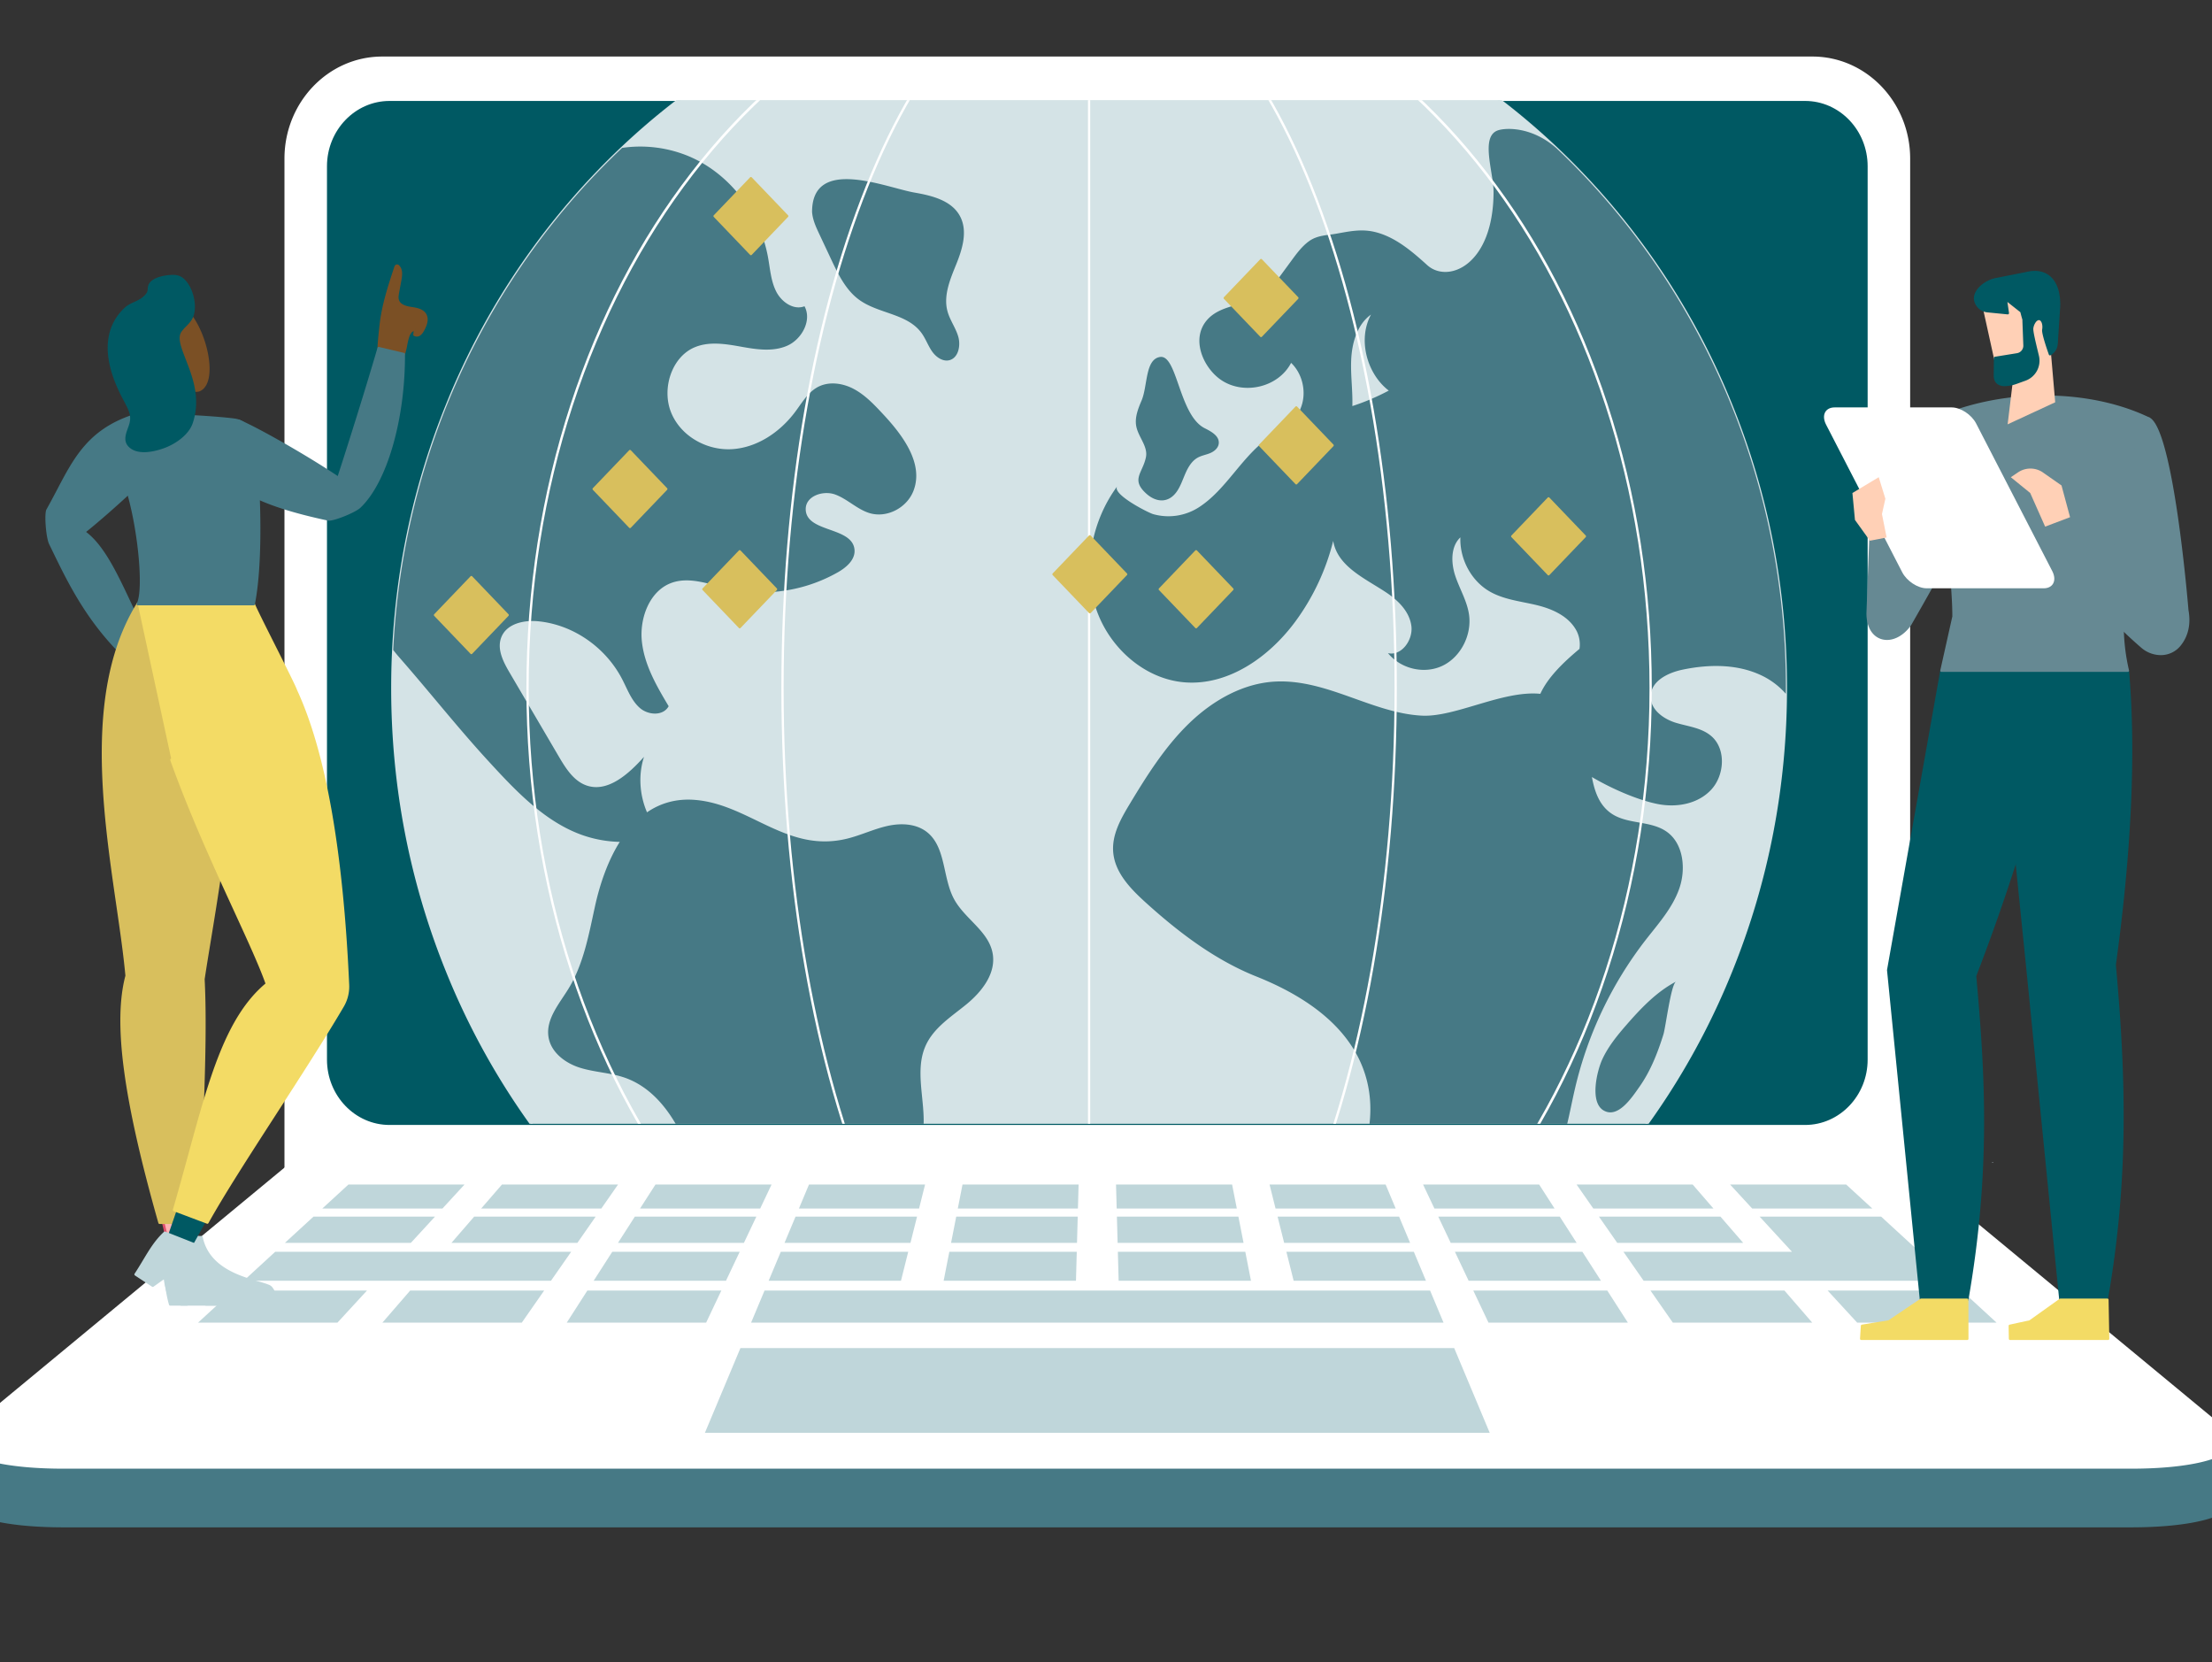 <?xml version="1.0" encoding="UTF-8"?> <svg xmlns="http://www.w3.org/2000/svg" xmlns:xlink="http://www.w3.org/1999/xlink" width="2006" height="1507" viewBox="0 0 2006 1507"><rect x="0" y="0" width="2006" height="1507" fill="#333333" stroke="none"/><defs><style>.cls-1{fill:none;}.cls-2{fill:#d9edff;}.cls-3{fill:#fff;}.cls-4{fill:#467985;}.cls-5{fill:#005963;}.cls-6{fill:#bfd6da;}.cls-7{clip-path:url(#clip-path);}.cls-8{fill:#d4e3e6;}.cls-9{fill:#d8bf5d;}.cls-10{fill:#ffb3b3;}.cls-11{fill:#de506d;}.cls-12{fill:#f3db65;}.cls-13{fill:#7b5025;}.cls-14{fill:#668993;}.cls-15{fill:#ffd0b6;}</style><clipPath id="clip-path"><rect class="cls-1" x="326.642" y="90.759" width="1322.054" height="928.158"></rect></clipPath></defs><g id="Twitter"><polygon class="cls-2" points="1807.361 1054.368 1807.523 1053.944 1806.249 1053.944 1807.361 1054.368"></polygon><path class="cls-3" d="M1731.25,1059.174V143.799c0-50.516-39.219-91.466-87.599-91.466H346.59c-48.38,0-87.599,40.951-87.599,91.466v915.375Z"></path><path class="cls-3" d="M1731.25,1060.238H258.99a1.042,1.042,0,0,1-1.019-1.064V143.799c0-51.021,39.754-92.53,88.618-92.53h1297.062c48.864,0,88.618,41.509,88.618,92.53v915.376A1.042,1.042,0,0,1,1731.25,1060.238Zm-1471.241-2.128H1730.231V143.799c0-49.848-38.84-90.403-86.58-90.403H346.589c-47.74,0-86.58,40.554-86.58,90.403Z"></path><path class="cls-4" d="M2024.46,1360.048v-53.391h-58.275L1731.25,1112.366H258.99L24.054,1306.657H-34.221v53.43c.213,13.581,35.594,23.667,91.7,23.667H1932.761C1988.92,1383.755,2024.315,1373.649,2024.46,1360.048Z"></path><path class="cls-4" d="M1932.761,1384.818H57.479c-55.225,0-92.486-9.932-92.719-24.714V1306.657a1.042,1.042,0,0,1,1.019-1.064H23.7l234.657-194.061a.994.994,0,0,1,.633-.23H1731.25a.994.994,0,0,1,.633.23L1966.54,1305.593h57.92a1.042,1.042,0,0,1,1.019,1.064v53.391C2025.321,1374.869,1988.06,1384.818,1932.761,1384.818ZM-33.202,1307.721v52.366c.171,10.877,28.622,22.603,90.681,22.603H1932.761c62.115,0,90.543-11.735,90.68-22.642v-52.327h-57.255a.994.994,0,0,1-.633-.23L1730.895,1113.43H259.345L24.687,1307.491a.994.994,0,0,1-.633.23Z"></path><path class="cls-3" d="M1731.25,1059.174l286.737,237.131c22.47,18.583-15.279,34.258-85.226,34.258H57.479c-69.947,0-107.697-15.675-85.226-34.258L258.99,1059.174Z"></path><path class="cls-3" d="M1932.761,1331.627H57.479c-51.594,0-87.807-8.626-92.257-21.977-1.54-4.624.612-9.394,6.398-14.179L258.357,1058.34a.994.994,0,0,1,.633-.23H1731.25a.994.994,0,0,1,.633.23L2018.62,1295.472c5.786,4.785,7.939,9.555,6.398,14.179C2020.568,1323.001,1984.355,1331.627,1932.761,1331.627ZM259.345,1060.238l-286.46,236.901c-5.032,4.162-6.964,8.137-5.738,11.812C-29.444,1319.179-.19,1329.5,57.479,1329.5H1932.761c57.669,0,86.922-10.32,90.332-20.548,1.225-3.676-.705-7.65-5.739-11.812L1730.895,1060.238Z"></path><path class="cls-5" d="M297.545,960.744V150.762c0-32.129,24.944-58.174,55.714-58.174H1636.981c30.77,0,55.714,26.045,55.714,58.174V960.744c0,32.129-24.944,58.174-55.714,58.174H353.26C322.489,1018.917,297.545,992.872,297.545,960.744Z"></path><path class="cls-5" d="M1636.981,1019.981H353.259c-31.283,0-56.733-26.574-56.733-59.238V150.762c0-32.664,25.45-59.238,56.733-59.238H1636.981c31.283,0,56.733,26.574,56.733,59.238V960.743C1693.714,993.407,1668.264,1019.981,1636.981,1019.981ZM353.259,93.652c-30.16,0-54.695,25.619-54.695,57.11V960.743c0,31.491,24.536,57.111,54.695,57.111H1636.981c30.16,0,54.695-25.62,54.695-57.11V150.762c0-31.491-24.536-57.11-54.695-57.11Z"></path><path class="cls-6" d="M421.241,1074.009H315.963l-23.66,21.725H401.25Zm15.139,21.725H545.326l15.142-21.725H455.19Zm144.076,0H689.402l10.292-21.725H594.416ZM838.92,1074.009H733.642l-9.109,21.725H833.478Zm139.226,0H872.868l-4.259,21.725H977.555Zm139.226,0H1012.094l.591,21.725h108.946Zm39.39,21.725h108.946l-9.109-21.725H1151.32Zm144.076,0h108.946l-13.959-21.725H1290.546Zm234.213-21.725H1429.773l15.142,21.725H1553.86Zm33.948,0,19.992,21.725h108.946l-23.66-21.725ZM394.502,1103.065H284.319L258.361,1126.9H372.568ZM409.396,1126.9H523.603l16.613-23.835H430.032Zm151.035,0H674.637l11.291-23.835H575.745Zm271.212-23.835H721.458L711.465,1126.9H825.672Zm145.713,0H867.172L862.499,1126.9H976.707Zm145.713,0H1012.885l.649,23.835H1127.741Zm41.5,23.835h114.207l-9.994-23.835H1158.598Zm151.035,0H1429.81l-15.315-23.835H1304.311Zm-1094.629,34.33H499.675l18.309-26.268H249.582Zm1339.234-58.165H1450.025L1466.638,1126.9h114.206ZM538.371,1161.23H658.374l12.444-26.268H555.25Zm285.281-26.268H708.085L697.07,1161.23H817.073Zm152.834,0H860.919l-5.15,26.268H975.772Zm152.834,0H1013.753l.715,26.268h120.003Zm43.846,26.268H1293.17l-11.014-26.268H1166.587Zm158.699,0h120.003l-16.879-26.268H1319.422Zm293.224-26.268H1472.257l18.309,26.268h278.701l-63.345-58.165H1595.738ZM179.589,1199.23h126.418l26.774-29.094H211.275Zm167.183,0H473.19l20.279-29.094H371.962Zm167.183,0H640.372l13.783-29.094H532.649Zm167.183,0h627.966l-12.199-29.094H693.336Zm-41.893,99.912h711.752l-32.228-76.861H671.472Zm710.624-99.912h126.418l-18.695-29.094H1336.085Zm167.184,0h126.417l-25.19-29.094H1496.773Zm167.182,0h126.418l-31.686-29.094H1657.459Z"></path><g class="cls-7"><ellipse class="cls-8" cx="987.669" cy="623.782" rx="631.911" ry="659.808"></ellipse><path class="cls-8" d="M987.669,1284.653a606.082,606.082,0,0,1-246.365-51.935c-75.369-33.286-143.057-80.937-201.185-141.63A661.024,661.024,0,0,1,404.478,881.023c-33.005-81.476-49.74-168.025-49.74-257.241s16.734-175.766,49.74-257.242A661.03,661.03,0,0,1,540.119,156.475C598.246,95.781,665.935,48.13,741.304,14.845a610.31,610.31,0,0,1,492.73,0c75.369,33.286,143.058,80.937,201.185,141.63A661.03,661.03,0,0,1,1570.859,366.54c33.005,81.476,49.739,168.025,49.739,257.242s-16.734,175.765-49.739,257.241a661.024,661.024,0,0,1-135.641,210.065c-58.127,60.693-125.816,108.344-201.185,141.63A606.08,606.08,0,0,1,987.669,1284.653Zm0-1319.616c-347.876,0-630.892,295.511-630.892,658.744s283.017,658.744,630.892,658.744,630.892-295.511,630.892-658.744S1335.544-34.963,987.669-34.963Z"></path><path class="cls-4" d="M865.228,815.24c-10.318-19.029-7.373-45.797-23.43-59.834-9.84-8.604-24.081-9.357-36.642-6.609s-24.357,8.499-36.848,11.574c-54.325,13.376-88.271-30.842-137.57-35.078-17.453-1.5-31.965,2.961-43.986,11.227-6.739-15.687-8.032-33.996-2.722-50.306-14.058,15.745-33.314,32.973-52.734,25.741-11.331-4.219-18.454-15.666-24.738-26.379q-22.254-37.933-44.508-75.867c-5.571-9.498-11.346-20.747-7.689-31.208,4.506-12.895,20.471-16.459,33.562-15.207,31.595,3.022,61.195,23.399,76.303,52.531,4.741,9.143,8.379,19.391,16.017,26.063,7.637,6.672,21.205,7.461,26.13-1.578-10.842-18.213-21.952-37.216-24.266-58.524s6.906-45.604,26.17-53.043c16.433-6.348,34.413.868,51.517,4.845a139.834,139.834,0,0,0,99.946-14.658c7.758-4.407,16.07-11.476,15.179-20.648-2.026-20.887-43.543-15.278-44.234-36.258-.402-12.238,15.753-17.721,26.804-13.625s19.877,13.46,31.146,16.846c15.607,4.686,33.894-4.708,39.862-20.48,9.286-24.543-9.764-50.014-27.379-68.938-8.094-8.694-16.382-17.542-26.71-23.082-10.326-5.54-23.242-7.289-33.431-1.471-8.606,4.915-13.881,14.202-19.932,22.264C707.154,392.05,686.454,405.822,663.97,407.239s-46.136-11.221-55.16-32.771c-9.022-21.549.052-50.502,20.877-59.464,13.151-5.659,28.053-3.23,42.072-.721s28.931,4.913,42.064-.792c13.131-5.706,22.73-22.87,15.758-35.815-9.733,3.792-20.677-3.632-25.585-13.195-4.906-9.562-5.598-20.763-7.546-31.42-7.351-40.196-35.119-75.679-71.379-91.212a114.412,114.412,0,0,0-60.892-7.761C443.8,247.659,365.49,408.926,356.608,589.362c1.821,2.33,3.69,4.618,5.634,6.833,27.081,30.865,52.248,62.866,80.16,93.306,25.127,27.402,51.674,55.769,86.132,67.804a109.601,109.601,0,0,0,33.5,6.017c-10.944,17.443-18.098,38.567-22.445,58.386-5.653,25.76-10.388,52.493-24.044,74.743-8.367,13.631-20.47,27.36-18.188,43.375,2.038,14.325,15.315,24.12,28.604,28.276s27.505,4.448,40.662,9.035c33.317,11.616,52.705,47.712,63.629,82.571s17.056,72.441,37.566,102.217c33.703,48.925,96.057,63.639,152.782,74.763-14.423-19.445-29.041-39.25-37.501-62.202-8.458-22.952-10.023-49.921,1.421-71.415,13.267-24.922,41.929-39.446,50.402-66.552,8.829-28.248-7.496-61.054,4.359-88.065,7.269-16.564,23.3-26.529,37.036-37.764s26.839-27.588,24.01-45.564C897.08,844.482,875.099,833.445,865.228,815.24Zm-111.56-580.302c6.391,13.6,13.233,27.769,25.049,36.558,17.688,13.158,44.227,12.518,57.185,30.715,3.722,5.228,5.866,11.535,9.609,16.746s10.064,9.369,16.03,7.463c7.703-2.462,9.798-13.266,7.442-21.309s-7.614-14.925-9.774-23.028c-3.774-14.158,2.455-28.855,7.941-42.388s10.31-29.291,4.061-42.458c-7.27-15.315-25.759-19.839-41.907-22.637-25.655-4.446-92.867-33.316-92.867,17.539.504,7.116,3.568,13.722,6.577,20.127Q748.341,223.601,753.668,234.937Zm286.025,212.754c8.946,7.981,20.191,8.772,27.729-2.327,3.381-4.979,5.26-10.868,7.714-16.409,2.455-5.539,5.752-11.031,10.89-13.948,3.528-2.002,7.614-2.611,11.347-4.151,3.736-1.54,7.408-4.528,7.876-8.691.766-6.835-6.781-10.925-12.72-13.908-23.348-11.723-24.852-67.006-40.518-64.602-13.623,2.091-11.153,26.293-16.728,39.438-3.145,7.413-6.362,15.427-4.842,23.378,1.873,9.813,10.752,18.264,8.774,28.055C1036.316,428.896,1025.193,434.755,1039.693,447.691ZM1475.13,929.068c-8.452,9.7-16.746,19.804-22.16,31.638-4.556,9.962-11.742,38.727,1.452,46.213,12.974,7.36,25.533-11.863,32.459-21.715,9.947-14.147,16.409-30.633,21.599-47.207,2.113-6.75,6.843-45.588,11.5-48.024C1502.463,899.134,1488.311,913.938,1475.13,929.068Zm-63.109-794.18c-22.419-20.258-46.637-19.157-53.726-16.656-16.027,5.654-3.78,38.145-3.825,55.807-.17,66.708-41.429,83.31-60.192,66.316-14.239-12.897-29.511-25.888-47.917-30.142-12.102-2.797-22.756-.413-34.646,1.686-8.58,1.513-17.216,1.366-24.781,6.91-6.274,4.598-11.038,11.053-15.699,17.406q-5.867,7.995-11.735,15.992c-3.568,4.861-7.194,9.784-11.862,13.493-7.697,6.116-17.479,8.388-26.847,10.904-9.367,2.516-19.097,5.718-25.744,13.055-15.633,17.262-3.908,43.755,12.251,54.794,20.453,13.971,51.898,6.976,63.556-15.454,10.048,9.524,13.951,25.501,9.502,38.887-1.897,5.706-5.17,11.072-7.377,16.625a125.813,125.813,0,0,0-20.207,10.765c-26.177,17.275-40.003,48.216-65.48,64.63a50.911,50.911,0,0,1-41.529,6.243c-4.242-1.156-37.589-18.046-32.596-25.213C990.598,471.508,981.85,513.621,993.463,550.266c11.616,36.643,44.572,65.783,81.451,68.44,39.061,2.814,75.743-22.674,99.685-55.02a208.191,208.191,0,0,0,34.442-73.25c3.939,23.48,29.309,34.148,48.51,47.042,10.508,7.053,20.559,16.971,22.357,29.878,1.797,12.906-9.014,27.71-21.197,24.832,11.76,14.427,33.018,19.331,49.505,11.425,16.489-7.907,26.774-27.941,23.958-46.657-1.85-12.288-8.56-23.119-12.449-34.876-3.89-11.758-4.223-26.53,4.644-34.838-.695,19.49,9.683,38.98,25.904,48.651,12.982,7.74,28.392,9.197,42.965,12.681s29.879,10.221,36.827,24.043a27.284,27.284,0,0,1,2.324,15.728c-14.406,11.989-28.78,25.835-35.498,40.736-34.069-3.367-77.177,21.382-107.495,19.781-44.793-2.366-85.335-32.709-131.701-30.95-29.664,1.127-57.485,16.821-79.27,37.871-21.784,21.05-38.303,47.256-54.097,73.496-7.786,12.934-15.732,27.045-14.865,42.293,1.139,20.004,16.809,35.313,31.362,48.377,29.761,26.72,61.881,50.783,98.539,65.427,136.395,54.482,110.176,151.608,75.95,203.205-12.924,19.484-28.612,43.954-17.464,64.6,6.057,11.218,18.874,17.033,31.203,17.439,12.328.408,24.347-3.762,35.852-8.407a415.768,415.768,0,0,0,94.135-53.268c19.721-14.833,38.65-32.02,50.03-54.444,10.689-21.068,13.97-45.207,19.438-68.354a349.55,349.55,0,0,1,63.757-133.725c11.381-14.634,24.18-28.731,30.492-46.393,6.31-17.661,4.095-40.426-10.574-51.416-14.748-11.051-36.356-6.69-51.358-17.364-10.487-7.46-14.7-19.42-17.179-32.728,21.316,12.5,44.809,21.758,60.628,24.662,16.832,3.09,35.711-.393,47.591-13.219,11.882-12.827,13.587-36.046.805-47.892-8.779-8.138-21.388-9.281-32.671-12.665-11.281-3.385-23.364-11.888-23.07-24.141.334-13.962,15.84-21.358,28.957-24.093,25.232-5.261,52.586-5.271,75.381,7.19a68.77,68.77,0,0,1,18.252,14.675c.013-1.755.063-3.502.063-5.261C1619.58,429.926,1539.509,255.603,1412.021,134.887ZM1226.405,368.176c.415-13.865-1.627-27.786-1.058-41.673.643-15.674,5.538-32.489,17.984-41.281-12.313,22.669-3.621,53.869,16.098,68.921A203.775,203.775,0,0,1,1226.405,368.176Z"></path><path class="cls-3" d="M987.669,1284.653c-68.916,0-135.768-17.486-198.7-51.973-60.766-33.3-115.336-80.967-162.193-141.677-46.844-60.693-83.621-131.364-109.309-210.052-26.591-81.455-40.074-167.98-40.074-257.17s13.483-175.715,40.074-257.17c25.688-78.688,62.465-149.36,109.309-210.052C673.633,95.85,728.203,48.183,788.969,14.883,851.9-19.604,918.752-37.09,987.669-37.09s135.768,17.486,198.7,51.973c60.766,33.3,115.336,80.967,162.193,141.677,46.844,60.693,83.621,131.364,109.309,210.052,26.591,81.455,40.074,167.98,40.074,257.17s-13.483,175.715-40.074,257.17c-25.688,78.688-62.465,149.359-109.309,210.052-46.857,60.71-101.427,108.377-162.193,141.677C1123.437,1267.167,1056.585,1284.653,987.669,1284.653Zm0-1319.616c-280.244,0-508.238,295.511-508.238,658.744s227.995,658.744,508.238,658.744,508.238-295.511,508.238-658.744S1267.912-34.963,987.669-34.963Z"></path><path class="cls-3" d="M987.669,1284.653c-37.807,0-74.457-17.545-108.931-52.148-33.205-33.329-63.016-81.017-88.605-141.741-52.57-124.753-81.522-290.598-81.522-466.983s28.951-342.23,81.522-466.984c25.588-60.723,55.4-108.412,88.605-141.741C913.211-19.545,949.862-37.09,987.669-37.09s74.457,17.545,108.931,52.148c33.205,33.329,63.016,81.017,88.605,141.741,52.57,124.753,81.522,290.598,81.522,466.984s-28.952,342.23-81.522,466.983c-25.589,60.723-55.4,108.412-88.605,141.741C1062.126,1267.108,1025.476,1284.653,987.669,1284.653Zm0-1319.616c-152.749,0-277.02,295.511-277.02,658.744s124.27,658.744,277.02,658.744,277.02-295.511,277.02-658.744S1140.418-34.963,987.669-34.963Z"></path><path class="cls-3" d="M987.669,1284.653a1.042,1.042,0,0,1-1.019-1.064V-36.026a1.042,1.042,0,0,1,1.019-1.064,1.042,1.042,0,0,1,1.019,1.064V1283.59A1.042,1.042,0,0,1,987.669,1284.653Z"></path><polygon class="cls-9" points="1117.665 534.241 1084.716 568.644 1051.767 534.241 1084.716 499.837 1117.665 534.241"></polygon><path class="cls-9" d="M1084.716,569.708a.997.997,0,0,1-.72-.312l-32.948-34.403a1.097,1.097,0,0,1,0-1.504l32.948-34.404a1.017,1.017,0,0,1,1.441,0l32.949,34.404a1.097,1.097,0,0,1,0,1.504l-32.949,34.403A.997.997,0,0,1,1084.716,569.708Zm-31.508-35.467L1084.716,567.14l31.509-32.899-31.509-32.899Z"></path><polygon class="cls-9" points="1208.514 403.8 1175.565 438.204 1142.616 403.8 1175.565 369.397 1208.514 403.8"></polygon><path class="cls-9" d="M1175.564,439.268a.997.997,0,0,1-.72-.312l-32.948-34.404a1.097,1.097,0,0,1,0-1.504l32.948-34.403a1.017,1.017,0,0,1,1.441,0l32.949,34.403a1.097,1.097,0,0,1,0,1.504l-32.949,34.404A.997.997,0,0,1,1175.564,439.268Zm-31.508-35.467L1175.564,436.7l31.509-32.899-31.509-32.899Z"></path><polygon class="cls-9" points="1437.296 486.271 1404.348 520.674 1371.399 486.271 1404.348 451.867 1437.296 486.271"></polygon><path class="cls-9" d="M1404.347,521.738a.997.997,0,0,1-.72-.312l-32.948-34.403a1.097,1.097,0,0,1,0-1.504l32.948-34.404a1.017,1.017,0,0,1,1.441,0l32.949,34.404a1.097,1.097,0,0,1,0,1.504l-32.949,34.403A.997.997,0,0,1,1404.347,521.738ZM1372.84,486.271l31.508,32.899,31.509-32.899-31.509-32.899Z"></path><polygon class="cls-9" points="1176.58 270.204 1143.631 304.608 1110.682 270.204 1143.631 235.801 1176.58 270.204"></polygon><path class="cls-9" d="M1143.631,305.671a.997.997,0,0,1-.72-.312l-32.949-34.404a1.097,1.097,0,0,1,0-1.504l32.949-34.404a1.017,1.017,0,0,1,1.441,0L1177.3,269.452a1.097,1.097,0,0,1,0,1.504L1144.351,305.36A.997.997,0,0,1,1143.631,305.671Zm-31.509-35.467,31.509,32.899,31.508-32.899L1143.631,237.305Z"></path><polygon class="cls-9" points="1021.281 520.674 988.332 555.078 955.383 520.674 988.332 486.271 1021.281 520.674"></polygon><path class="cls-9" d="M988.332,556.142a.997.997,0,0,1-.72-.312l-32.949-34.404a1.097,1.097,0,0,1,0-1.504l32.949-34.403a1.017,1.017,0,0,1,1.441,0l32.948,34.403a1.097,1.097,0,0,1,0,1.504L989.053,555.83A.997.997,0,0,1,988.332,556.142Zm-31.509-35.467,31.509,32.899,31.508-32.899-31.508-32.899Z"></path><polygon class="cls-9" points="703.767 534.241 670.818 568.644 637.87 534.241 670.818 499.837 703.767 534.241"></polygon><path class="cls-9" d="M670.818,569.708a.997.997,0,0,1-.721-.312L637.15,534.993a1.097,1.097,0,0,1,0-1.504l32.948-34.404a1.017,1.017,0,0,1,1.441,0l32.949,34.404a1.097,1.097,0,0,1,0,1.504l-32.949,34.403A.997.997,0,0,1,670.818,569.708Zm-31.508-35.467L670.818,567.14l31.509-32.899-31.509-32.899Z"></path><polygon class="cls-9" points="604.269 443.375 571.32 477.778 538.372 443.375 571.32 408.971 604.269 443.375"></polygon><path class="cls-9" d="M571.321,478.842a.997.997,0,0,1-.72-.312l-32.949-34.404a1.097,1.097,0,0,1,0-1.504L570.6,408.22a1.017,1.017,0,0,1,1.441,0l32.948,34.403a1.097,1.097,0,0,1,0,1.504l-32.948,34.404A.997.997,0,0,1,571.321,478.842Zm-31.509-35.467,31.509,32.899,31.508-32.899L571.321,410.476Z"></path><polygon class="cls-9" points="713.925 195.935 680.976 230.339 648.027 195.935 680.976 161.532 713.925 195.935"></polygon><path class="cls-9" d="M680.976,231.403a.997.997,0,0,1-.72-.312l-32.948-34.403a1.097,1.097,0,0,1,0-1.504L680.256,160.78a1.017,1.017,0,0,1,1.441,0l32.949,34.404a1.097,1.097,0,0,1,0,1.504l-32.949,34.403A.997.997,0,0,1,680.976,231.403Zm-31.508-35.467,31.508,32.899,31.509-32.899L680.976,163.036Z"></path><polygon class="cls-9" points="460.4 557.656 427.451 592.06 394.502 557.656 427.451 523.253 460.4 557.656"></polygon><path class="cls-9" d="M427.451,593.124a.997.997,0,0,1-.72-.312l-32.948-34.404a1.097,1.097,0,0,1,0-1.504l32.948-34.403a1.017,1.017,0,0,1,1.441,0l32.949,34.403a1.097,1.097,0,0,1,0,1.504L428.172,592.812A.997.997,0,0,1,427.451,593.124Zm-31.508-35.467,31.508,32.899L458.96,557.656l-31.509-32.899Z"></path></g><path class="cls-4" d="M153.578,604.067c11.884,13.424,20.831,29.136,29.689,44.723a2.024,2.024,0,0,1,.363,1.772,1.777,1.777,0,0,1-1.678.766c-4.24.035-7.452-3.654-10.034-7.018l-6.978-9.092c-1.543-2.011-3.2-4.11-5.555-5.05-4.481-1.788-9.336,1.263-13.064,4.327s-8.074,6.52-12.807,5.588c-5.008-.987-7.719-6.369-9.287-11.227a10.831,10.831,0,0,1-.737-4.701,3.996,3.996,0,0,1,2.84-3.489,28.225,28.225,0,0,1,3.602,4.374c-.083-.125.908-3.917.857-4.609a14.188,14.188,0,0,0-1.641-5.047c-1.634-3.333-7.666-10.42-9.274-13.772L139.079,588.37C142.893,592.048,150.067,600.101,153.578,604.067Z"></path><path class="cls-4" d="M181.893,652.457c-4.519,0-7.895-3.583-10.871-7.46l-6.978-9.092c-1.38-1.799-2.943-3.837-5.077-4.688-3.159-1.259-6.949.057-11.929,4.15-3.533,2.905-8.376,6.886-13.742,5.824-4.444-.875-7.857-4.909-10.143-11.989a11.849,11.849,0,0,1-.782-5.197,5.111,5.111,0,0,1,3.733-4.446l.592-.122.43.426a29.397,29.397,0,0,1,2.205,2.448,16.472,16.472,0,0,0,.332-1.825,13.223,13.223,0,0,0-1.529-4.605,58.535,58.535,0,0,0-4.473-6.613,56.813,56.813,0,0,1-4.804-7.168l-.418-.87,20.76-14.315.665.641c2.748,2.65,7.647,7.953,14.56,15.761,12.011,13.568,21.067,29.503,29.825,44.913a3.085,3.085,0,0,1,.405,2.807,2.766,2.766,0,0,1-2.692,1.419Zm-25.27-23.939a8.517,8.517,0,0,1,3.181.601c2.71,1.082,4.551,3.482,6.031,5.411l6.978,9.091c2.445,3.184,5.362,6.577,9.081,6.577a1.363,1.363,0,0,0,.73-.14,4.96,4.96,0,0,0-.34-.712c-8.7-15.309-17.697-31.141-29.552-44.531-6.347-7.17-10.976-12.204-13.778-14.987L121.348,601.97c.934,1.602,2.557,3.813,4.134,5.963a57.77,57.77,0,0,1,4.679,6.955,15.145,15.145,0,0,1,1.755,5.461,15.781,15.781,0,0,1-.567,3.305c-.124.557-.277,1.25-.295,1.415l-1-.107-1.059.709a27.178,27.178,0,0,0-2.966-3.699,3.229,3.229,0,0,0-1.42,2.334,9.836,9.836,0,0,0,.693,4.203c2.014,6.24,4.85,9.761,8.43,10.466,4.331.853,8.509-2.589,11.872-5.353C147.293,632.234,151.813,628.519,156.623,628.519Z"></path><path class="cls-4" d="M152.562,411.476c-12.187,14.397-50.946,50.658-76.327,70.851,25.91,18.381,41.192,70.798,62.843,106.043l-19.205,13.243C79.21,565.189,60.946,524.317,45.568,492.85c-2.771-5.67-4.338-27.043-2.442-30.413,21.063-37.452,30.406-69.099,76.249-84.905Z"></path><path class="cls-4" d="M119.875,602.742a1.126,1.126,0,0,1-.753-.288c-38.228-34.24-56.719-72.342-71.577-102.958q-1.519-3.129-2.992-6.15c-2.882-5.9-4.551-27.659-2.412-31.463,3.408-6.058,6.51-11.971,9.512-17.689,15.303-29.158,28.521-54.341,67.353-67.73a1.13,1.13,0,0,1,.737,2.135c-37.986,13.097-50.388,36.727-66.09,66.644-3.008,5.732-6.119,11.66-9.542,17.747-1.624,2.887-.213,23.868,2.472,29.363q1.478,3.022,2.994,6.156c14.686,30.259,32.943,67.876,70.391,101.667l17.591-12.131c-7.426-12.252-14.182-26.619-20.721-40.524-12.143-25.825-24.7-52.529-41.256-64.274a1.13,1.13,0,0,1-.05-1.805C99.834,462.109,138.984,425.77,151.7,410.746a1.13,1.13,0,0,1,1.725,1.459c-12.586,14.87-50.877,50.468-75.331,70.084,16.411,12.43,28.262,37.63,40.788,64.272,6.676,14.197,13.578,28.876,21.161,41.217a1.129,1.129,0,0,1-.322,1.521l-19.205,13.243A1.129,1.129,0,0,1,119.875,602.742Z"></path><polygon class="cls-10" points="146.265 1101.149 153.984 1133.662 182.282 1133.662 172.229 1095.77 146.265 1101.149"></polygon><path class="cls-11" d="M183.75,1134.792H153.092l-8.195-34.512,28.149-5.833Zm-28.874-2.259h25.937l-9.403-35.439-23.779,4.927Z"></path><path class="cls-6" d="M148.838,1121.785h33.893c7.207,35.236,51.24,39.264,61.592,44.57,3.816,1.956,7.477,12.563,3.749,16.325H186.821c-4.859-8.259-8.638-16.897-15.234-16.897-1.946,0-1.204,15.094-1.964,16.897H154.359C147.142,1157.686,151.998,1136.631,148.838,1121.785Z"></path><path class="cls-6" d="M248.072,1183.809h-61.251a1.13,1.13,0,0,1-.974-.556c-.702-1.194-1.381-2.394-2.05-3.576-3.773-6.666-7.043-12.447-11.815-12.751-.551,1.395-.704,6.689-.788,9.617-.107,3.747-.179,5.741-.532,6.576a1.128,1.128,0,0,1-1.04.691H154.359a1.13,1.13,0,0,1-1.085-.816c-4.386-15.189-4.358-28.714-4.335-40.647.015-7.795.03-14.527-1.206-20.326a1.13,1.13,0,0,1,1.105-1.365H182.731a1.129,1.129,0,0,1,1.106.903c5.567,27.216,33.734,35.383,50.563,40.262,4.571,1.325,8.182,2.372,10.438,3.528,2.892,1.482,5.106,6.372,5.721,10.22.549,3.447-.048,6.254-1.684,7.905A1.126,1.126,0,0,1,248.072,1183.809Zm-60.603-2.259H247.556c.877-1.181,1.159-3.195.771-5.624-.589-3.69-2.659-7.612-4.519-8.566a68.692,68.692,0,0,0-10.037-3.369c-17.134-4.968-45.691-13.248-51.952-41.076H150.209c1.016,5.696,1.003,12.103.988,19.436-.023,11.567-.049,24.648,4.015,39.2h13.49c.121-1.128.182-3.271.234-5.072.246-8.582.537-11.825,2.65-11.825,6.306,0,10.13,6.756,14.177,13.91C186.323,1179.551,186.888,1180.552,187.469,1181.55Z"></path><path class="cls-9" d="M114.867,884.727c-8.422-92.418-49.102-240.8,10.093-337.028l80.023,29.419c21.37,85.812-10.8,245.247-20.517,310.673,3.37,65.938-3.832,164.375-4.095,220.833h-35.646C119.555,1019.905,101.555,934.712,114.867,884.727Z"></path><path class="cls-9" d="M180.371,1109.754H144.726a1.13,1.13,0,0,1-1.087-.821c-31.933-112.551-41.162-181.75-29.915-224.302-1.746-19.074-4.878-40.631-8.192-63.449-12.776-87.965-28.676-197.44,18.466-274.075a1.132,1.132,0,0,1,1.351-.468l80.023,29.419a1.129,1.129,0,0,1,.707.787c18.328,73.599-2.591,201.088-15.089,277.261-2.138,13.029-3.984,24.288-5.39,33.741,2.138,42.025-.011,97.4-1.907,146.259-1.078,27.789-2.097,54.038-2.192,74.524A1.13,1.13,0,0,1,180.371,1109.754Zm-34.792-2.259h33.669c.126-20.356,1.127-46.174,2.188-73.477,1.896-48.856,4.045-104.231,1.902-146.169a1.161,1.161,0,0,1,.011-.224c1.41-9.493,3.264-20.796,5.412-33.885,12.438-75.802,33.233-202.532,15.269-275.769l-78.59-28.892C79.323,624.98,95.088,733.558,107.768,820.856c3.33,22.928,6.475,44.585,8.224,63.768a1.153,1.153,0,0,1-.033.393C101.635,938.805,124.197,1032.03,145.58,1107.494Z"></path><polygon class="cls-5" points="196.936 1086.941 169.969 1135.366 151.422 1126.291 167.951 1078.431 196.936 1086.941"></polygon><path class="cls-5" d="M170.435,1136.851l-20.406-9.984,17.206-49.824,31.376,9.213Zm-17.618-11.135,16.687,8.165,25.758-46.253-26.595-7.808Z"></path><path class="cls-6" d="M149.477,1117.698l32.406,12.784c-9.817,26.569,9.626,34.692,19.614,36.026,6.558.876,25.576-1.686,25.576,16.172h-62.779c-10.468-4.428-12.576-8.411-14.887-24.688l-10.87,7.709-15.539-10.218C132.886,1140.447,138.176,1128.232,149.477,1117.698Z"></path><path class="cls-6" d="M227.072,1183.809H164.294a1.125,1.125,0,0,1-.44-.089c-10.766-4.553-13.098-9.067-15.298-23.739l-9.367,6.642a1.131,1.131,0,0,1-1.274.022l-15.538-10.218a1.13,1.13,0,0,1-.323-1.564c2.878-4.377,5.347-8.482,7.734-12.454,5.798-9.644,10.806-17.974,18.921-25.537a1.13,1.13,0,0,1,1.185-.224l32.405,12.784a1.13,1.13,0,0,1,.645,1.442c-3.548,9.601-3.5,17.535.141,23.582,4.081,6.778,12.265,10.092,18.563,10.933.974.13,2.271.182,3.771.241,7.962.316,22.784.903,22.784,17.05A1.129,1.129,0,0,1,227.072,1183.809Zm-62.549-2.259h61.391c-.654-12.874-12.603-13.346-20.585-13.663-1.558-.062-2.902-.115-3.982-.259-3.308-.442-14.542-2.614-20.199-12.007-3.876-6.438-4.11-14.672-.698-24.489l-30.719-12.119c-7.583,7.221-12.422,15.272-18.007,24.561-2.226,3.704-4.524,7.525-7.164,11.585l13.952,9.175,10.242-7.263a1.13,1.13,0,0,1,1.772.763C152.82,1173.997,154.799,1177.402,164.523,1181.55Z"></path><path class="cls-12" d="M124.96,547.699h105.075c2.291,6.664,36.568,72.626,38.326,78.392,35.363,76.382,44.147,198.583,47.191,266.94a34.802,34.802,0,0,1-4.823,19.257c-36.319,61.748-95.229,146.74-122.696,196.148l-30.167-11.362c27.971-96.246,40.212-168.591,84.198-204.952-13.215-38.034-56.535-119.271-86.607-203.207Z"></path><path class="cls-12" d="M188.034,1109.565a1.125,1.125,0,0,1-.398-.072l-30.168-11.362a1.13,1.13,0,0,1-.686-1.373c5.064-17.426,9.571-33.915,13.929-49.861C189.79,977.09,204.88,921.872,240.739,891.756c-5.54-15.714-16.229-38.985-28.575-65.865-17.888-38.945-40.15-87.414-57.771-136.595a1.13,1.13,0,0,1,2.127-.762c17.588,49.089,39.827,97.508,57.697,136.414,12.565,27.357,23.417,50.982,28.913,66.803a1.129,1.129,0,0,1-.347,1.242c-35.742,29.546-50.067,81.958-69.893,154.5-4.277,15.649-8.697,31.82-13.648,48.892l28.278,10.65c14.528-26.009,37.269-61.205,61.333-98.447,21.51-33.289,43.75-67.711,60.902-96.872a33.732,33.732,0,0,0,4.668-18.635c-5.389-120.999-21.231-210.668-47.087-266.516a.976.976,0,0,1-.055-.145c-.868-2.843-10.284-21.566-19.392-39.672-8.583-17.066-16.72-33.243-18.631-37.92H124.96a1.13,1.13,0,1,1,0-2.259H230.035a1.129,1.129,0,0,1,1.068.762c1.1,3.199,10.101,21.095,18.806,38.402,9.491,18.87,18.459,36.702,19.509,39.949,25.963,56.12,41.863,146.048,47.264,267.298a35.993,35.993,0,0,1-4.977,19.88c-17.177,29.203-39.432,63.645-60.953,96.953-24.305,37.617-47.261,73.147-61.73,99.171A1.13,1.13,0,0,1,188.034,1109.565Z"></path><path class="cls-4" d="M119.374,377.532c17.268-2.856,75.991.683,93.259,3.075,16.538,2.291,18.41,21.632,19.676,34.913,1.989,20.866,5.901,90.696-2.274,132.179H124.96c7.143-13.063.753-72.027-10.265-106.248Z"></path><path class="cls-4" d="M230.035,548.828H124.96a1.129,1.129,0,0,1-.991-1.672c6.655-12.171.949-70.267-10.349-105.36a1.13,1.13,0,0,1,2.151-.693c10.273,31.913,17.256,88.97,10.942,105.465H229.104c7.924-41.504,4.073-110.048,2.08-130.942-1.278-13.39-3.026-31.729-18.707-33.901-16.626-2.304-75.334-5.989-92.919-3.079a1.13,1.13,0,0,1-.368-2.229c17.769-2.939,76.876.754,93.598,3.07,17.45,2.418,19.373,22.582,20.645,35.925,2.015,21.132,5.921,90.836-2.289,132.504A1.13,1.13,0,0,1,230.035,548.828Z"></path><path class="cls-13" d="M345.36,294.405c1.992-17.817,7.651-34.99,13.277-52.013.197-.596.472-1.272,1.072-1.458a1.778,1.778,0,0,1,1.694.732c2.869,3.123,2.285,7.979,1.52,12.15q-1.034,5.637-2.067,11.273c-.457,2.493-.904,5.13-.022,7.507,1.677,4.524,7.197,6.08,11.969,6.791s10.251,1.619,12.733,5.756c2.626,4.378.45,9.997-2.103,14.418a10.829,10.829,0,0,1-2.994,3.699,3.996,3.996,0,0,1-4.493.232,28.233,28.233,0,0,1,.83-5.605c-.037.146-3.515,1.953-3.994,2.454a14.189,14.189,0,0,0-2.644,4.602c-1.377,3.447-2.591,12.674-4,16.114l-22.701-5.37C343.607,310.391,344.772,299.668,345.36,294.405Z"></path><path class="cls-13" d="M366.816,322.378l-24.541-5.805.031-.923c.125-3.836.774-11.026,1.932-21.37,2.014-18.011,7.766-35.413,13.328-52.241a3.079,3.079,0,0,1,1.81-2.182,2.769,2.769,0,0,1,2.859,1.046c3.08,3.354,2.685,8.287,1.799,13.118l-2.067,11.273c-.409,2.23-.874,4.757-.074,6.91,1.183,3.19,4.702,5.117,11.076,6.067,4.524.675,10.72,1.599,13.535,6.292,2.33,3.885,1.626,9.122-2.094,15.563a11.847,11.847,0,0,1-3.334,4.065,5.11,5.11,0,0,1-5.801.211l-.487-.359.028-.605a29.247,29.247,0,0,1,.339-3.277,16.075,16.075,0,0,0-1.575.978,13.201,13.201,0,0,0-2.394,4.222,58.325,58.325,0,0,0-1.905,7.748,56.998,56.998,0,0,1-2.098,8.375Zm-22.215-7.576,20.813,4.923c.563-1.768,1.115-4.457,1.654-7.07a57.809,57.809,0,0,1,2.02-8.132,15.16,15.16,0,0,1,2.877-4.963A15.804,15.804,0,0,1,374.8,297.763c.494-.281,1.11-.632,1.244-.729l.591.816,1.234.31a27.248,27.248,0,0,0-.756,4.679,3.226,3.226,0,0,0,2.684-.511,9.834,9.834,0,0,0,2.655-3.332c3.278-5.677,3.99-10.143,2.114-13.271-2.267-3.779-7.626-4.578-11.931-5.22-2.638-.393-10.665-1.589-12.861-7.516-1.016-2.735-.469-5.712-.03-8.103l2.067-11.273c.727-3.965,1.29-8.426-1.241-11.182a1.272,1.272,0,0,0-.561-.412,4.817,4.817,0,0,0-.299.727c-5.527,16.72-11.239,34.008-13.227,51.785C345.42,304.032,344.788,310.841,344.601,314.802Z"></path><path class="cls-4" d="M216.573,381.561c17.367,7.363,63.5,33.609,90.318,51.849,9.86-30.199,24.911-78.029,36.544-117.724l22.701,5.37c.24,54.591-14.61,114.487-40.092,138.514-4.592,4.329-24.535,12.171-28.316,11.362-42.017-8.993-70.72-19.087-90.077-35.464Z"></path><path class="cls-4" d="M298.298,472.108a3.932,3.932,0,0,1-.806-.071c-45.385-9.714-72.471-20.393-90.569-35.706a1.129,1.129,0,1,1,1.458-1.724c17.796,15.057,44.587,25.59,89.583,35.221,3.252.7,22.855-6.882,27.306-11.079,23.535-22.192,39.829-78.355,39.739-136.799l-20.792-4.918c-11.414,38.889-26.395,86.535-36.252,116.728a1.129,1.129,0,0,1-1.709.583c-27.955-19.013-73.683-44.772-90.124-51.743a1.13,1.13,0,0,1,.882-2.08c17.935,7.605,63.279,33.59,89.268,51.113,9.942-30.506,24.802-77.819,36.068-116.264a1.132,1.132,0,0,1,1.345-.781l22.702,5.37a1.13,1.13,0,0,1,.869,1.094c.26,59.341-16.372,116.64-40.447,139.341C322.294,464.659,303.861,472.108,298.298,472.108Z"></path><path class="cls-13" d="M152.585,274.888c26.326-5.152,49.384,70.224,27.812,78.946a18.747,18.747,0,0,1-5.751.324,7.442,7.442,0,0,0-7.652,8.824,92.545,92.545,0,0,1,1.354,19.932l-30.895.081c4.235-15.393,1.143-31.36-2.299-41.988a36.99,36.99,0,0,1-13.927-20.064C114.667,296.46,131.804,278.955,152.585,274.888Z"></path><path class="cls-13" d="M135.97,384.128l.395-1.433c4.171-15.158,1.151-30.606-2.176-41.007a37.961,37.961,0,0,1-14.051-20.454c-2.815-10.505-1.53-20.503,3.717-28.913,5.855-9.383,16.248-16.142,28.513-18.542,14.798-2.896,28.029,17.598,34.048,37.869,5.408,18.207,5.776,38.635-5.595,43.233-1.304.527-4.458.48-6.221.405a6.313,6.313,0,0,0-6.495,7.488,93.958,93.958,0,0,1,1.375,20.172l-.032,1.094Zm16.832-108.132c-11.654,2.28-21.506,8.667-27.03,17.52-4.908,7.866-6.101,17.248-3.453,27.133a35.849,35.849,0,0,0,13.52,19.457l.282.215.109.337c3.36,10.374,6.484,25.812,2.686,41.203l28.331-.075a90.414,90.414,0,0,0-1.362-18.597,8.57,8.57,0,0,1,8.809-10.161,18.152,18.152,0,0,0,5.28-.243c10.002-4.043,9.229-23.826,4.277-40.495-5.921-19.935-18.637-38.807-31.448-36.295Z"></path><path class="cls-5" d="M163.412,300.5c2.982-4.647,8.189-7.771,10.507-13.1,3.979-9.149.497-23.993-5.603-31.371-3.755-4.54-7.119-5.901-12.851-5.64-5.865.267-16.353,1.978-19.546,7.787-1.067,1.942-.567,4.84-1.413,6.844-1.145,2.713-3.929,5.093-6.342,6.689-4.43,2.928-10.211,4.308-14.239,8.041-32.401,30.025-3.372,77.639-.028,84.267,3.756,7.444,6.954,12.564,4.28,21.235-2.02,6.55-6.46,14.097.043,19.728,7.747,6.709,22.276,3.284,30.898.034,9.721-3.664,21.284-11.689,24.664-21.901C186.263,345.408,154.482,314.419,163.412,300.5Z"></path><path class="cls-5" d="M130.669,409.983c-4.858,0-9.619-1.061-13.187-4.15-6.001-5.197-3.622-11.79-1.521-17.607.416-1.151.808-2.237,1.137-3.308,2.336-7.574-.054-12.253-3.362-18.729l-.846-1.665c-.213-.42-.529-1.009-.93-1.749-24.593-45.599-12.923-70.769,1.198-83.854,2.519-2.335,5.641-3.775,8.661-5.168a42.981,42.981,0,0,0,5.723-2.987c1.716-1.134,4.769-3.446,5.925-6.186a10.116,10.116,0,0,0,.514-2.84,10.362,10.362,0,0,1,.951-4.109c3.891-7.081,16.661-8.198,20.483-8.371,6.227-.282,9.844,1.299,13.772,6.049,6.174,7.467,10.062,22.667,5.768,32.541-1.419,3.261-3.816,5.705-6.133,8.068a33.495,33.495,0,0,0-4.459,5.192c-3.449,5.375-.106,13.974,4.128,24.86,6.112,15.718,13.719,35.279,6.365,57.497-3.642,11.006-15.927,19.055-25.338,22.603C145.519,407.577,137.985,409.983,130.669,409.983Zm26.07-158.495c-.394,0-.8.01-1.222.029-6.93.315-15.961,2.39-18.606,7.203a8.649,8.649,0,0,0-.679,3.228,11.834,11.834,0,0,1-.684,3.511c-1.387,3.287-4.83,5.917-6.759,7.191a45.368,45.368,0,0,1-6.023,3.153c-2.859,1.319-5.815,2.683-8.072,4.774-13.535,12.543-24.652,36.799-.745,81.125.411.764.739,1.371.958,1.804l.842,1.655c3.416,6.689,6.116,11.972,3.51,20.422-.346,1.121-.767,2.285-1.173,3.409-2.033,5.632-3.954,10.951.875,15.132,8.249,7.143,24.865,1.675,29.761-.17,9.653-3.639,20.814-11.606,23.99-21.2,7.098-21.446-.345-40.587-6.326-55.967-4.465-11.485-7.993-20.556-3.924-26.899a35.714,35.714,0,0,1,4.748-5.554c2.275-2.318,4.422-4.508,5.674-7.386,3.853-8.861.308-23.252-5.437-30.2C164.27,252.909,161.461,251.489,156.738,251.489Z"></path><path class="cls-5" d="M1870.355,608.012l-109.67.065L1712.413,879.603l29.739,298.929h41.82c19.689-112.984,15.809-197.603,7.113-293.713C1823.048,802.11,1857.587,693.952,1870.355,608.012Z"></path><path class="cls-5" d="M1783.973,1179.661h-41.821a1.13,1.13,0,0,1-1.124-1.018L1711.289,879.714a1.122,1.122,0,0,1,.012-.309l48.273-271.526a1.129,1.129,0,0,1,1.111-.931l109.67-.065a1.13,1.13,0,0,1,1.119,1.296c-15.606,105.038-60.535,228.379-79.239,276.802,7.932,87.719,13.334,176.212-7.148,293.746A1.13,1.13,0,0,1,1783.973,1179.661Zm-40.798-2.259h39.849c20.261-116.907,14.847-205.07,6.938-292.481a1.127,1.127,0,0,1,.072-.509c18.542-47.982,63.239-170.556,79.012-275.269l-107.411.063-48.08,270.44Z"></path><path class="cls-5" d="M1822.88,722.194l15.972,157.409,29.739,298.929h41.821c19.712-113.113,16.007-207.156,7.298-303.711,11.691-84.874,19.324-181.339,11.933-266.743H1811.3Z"></path><path class="cls-5" d="M1910.412,1179.661h-41.821a1.13,1.13,0,0,1-1.124-1.018L1837.728,879.714l-15.973-157.406a1.13,1.13,0,0,1,1.01-1.238,1.119,1.119,0,0,1,1.238,1.01l15.973,157.408,29.637,297.914h39.849c18.775-108.338,16.428-199.307,7.123-302.48a1.097,1.097,0,0,1,.007-.255c14.191-103.033,18.232-192.34,12.014-265.46H1811.3a1.13,1.13,0,1,1,0-2.259H1929.642a1.13,1.13,0,0,1,1.125,1.032c6.357,73.449,2.346,163.239-11.921,266.868,9.339,103.594,11.664,194.931-7.321,303.879A1.13,1.13,0,0,1,1910.412,1179.661Z"></path><polygon class="cls-12" points="1911.099 1178.532 1868.47 1178.532 1840.907 1198.178 1822.681 1202.156 1822.891 1213.83 1911.735 1213.83 1911.099 1178.532"></polygon><path class="cls-12" d="M1911.735,1214.959h-88.844a1.13,1.13,0,0,1-1.13-1.109l-.211-11.674a1.13,1.13,0,0,1,.889-1.124l18-3.929,27.375-19.512a1.128,1.128,0,0,1,.655-.21h42.628a1.13,1.13,0,0,1,1.13,1.109l.636,35.298a1.129,1.129,0,0,1-1.13,1.15Zm-87.734-2.259h86.584l-.596-33.039h-41.157l-27.27,19.437a1.123,1.123,0,0,1-.415.184l-17.321,3.781Z"></path><polygon class="cls-12" points="1783.972 1178.532 1742.152 1178.532 1713.008 1198.178 1688.663 1202.156 1687.934 1213.83 1784.027 1213.83 1783.972 1178.532"></polygon><path class="cls-12" d="M1784.027,1214.959h-96.093a1.13,1.13,0,0,1-1.127-1.2l.729-11.674a1.13,1.13,0,0,1,.945-1.044l24.101-3.939,28.939-19.508a1.128,1.128,0,0,1,.631-.193h41.821a1.13,1.13,0,0,1,1.13,1.128l.054,35.298a1.129,1.129,0,0,1-1.13,1.131Zm-94.89-2.259h93.758l-.05-33.039h-40.348l-28.858,19.453a1.121,1.121,0,0,1-.449.178l-23.455,3.833Z"></path><path class="cls-14" d="M1948.821,379.592c-52.2-25.193-122.036-24.948-174.45-7.135a25.781,25.781,0,0,0-16.608,17.794c-15.864,40.128-30.608,74.349-42.83,109.944l-5.338-13.753-13.334,2.571-2.51,67.082c0,26.258,23.931,30.537,38.353,10.263,0-.001,16.857-29.113,35.76-63.751,2.176,21.81,3.772,41.75,3.772,55.658l.173.034-11.123,49.779h168.957a180.996,180.996,0,0,1-1.01-78.474C1937.528,486.906,1950.085,418.76,1948.821,379.592Z"></path><path class="cls-14" d="M1929.642,609.207H1760.686a1.129,1.129,0,0,1-1.102-1.376l10.989-49.184a1.129,1.129,0,0,1-.066-.382c0-11.548-1.085-28.103-3.408-51.904-17.68,32.294-33.325,59.366-34.003,60.538-.018.031-.051.084-.072.113-7.413,10.42-18.03,15.29-27.052,12.408-8.36-2.671-13.352-11.39-13.352-23.325l2.512-67.124a1.129,1.129,0,0,1,.914-1.067l13.334-2.571a1.134,1.134,0,0,1,1.268.701l4.223,10.882c8.427-24.222,18.073-48.066,28.264-73.254,4.39-10.85,8.928-22.069,13.553-33.764a26.853,26.853,0,0,1,17.319-18.508c57.182-19.434,125.992-16.613,175.305,7.187a1.129,1.129,0,0,1,.637.981c1.231,38.124-10.313,102.764-20.213,150.278a181.085,181.085,0,0,0,1.005,77.985,1.13,1.13,0,0,1-1.1,1.389Zm-167.546-2.259h166.125a183.416,183.416,0,0,1-.695-77.575c8.038-38.578,21.302-109.037,20.187-149.06-48.762-23.282-116.566-25.957-172.978-6.786a24.599,24.599,0,0,0-15.88,17.014,1.27,1.27,0,0,1-.042.125c-4.635,11.725-9.183,22.968-13.582,33.842-10.586,26.168-20.587,50.885-29.229,76.054a1.129,1.129,0,0,1-1.046.763,1.179,1.179,0,0,1-1.075-.721l-4.996-12.874-11.527,2.222-2.478,66.185c.001,10.86,4.405,18.775,11.781,21.131,8.053,2.572,17.663-1.948,24.493-11.522.87-1.505,17.447-30.199,35.718-63.68a1.118,1.118,0,0,1,1.217-.566,1.13,1.13,0,0,1,.899.995c2.538,25.446,3.741,43.018,3.777,55.203a1.125,1.125,0,0,1,.146.847Z"></path><path class="cls-14" d="M1907.543,463.893l14.14,49.812-45.764-45.474-20.637,7.832c21.593,42.041,50.506,78.607,87.305,110.356,10.201,8.801,25.362,8.871,33.929-1.528,6.808-8.262,9.28-19.252,7.037-31.449,0,0-13.407-163.726-34.732-173.849Z"></path><path class="cls-14" d="M1959.471,593.994a27.213,27.213,0,0,1-17.622-6.72c-37.116-32.022-65.761-68.23-87.572-110.695a1.13,1.13,0,0,1,.605-1.573l20.637-7.832a1.132,1.132,0,0,1,1.197.255l42.703,42.432-12.961-45.66a1.129,1.129,0,1,1,2.173-.617l14.14,49.812a1.13,1.13,0,0,1-1.883,1.11l-45.248-44.961-18.773,7.125c21.603,41.715,49.896,77.349,86.459,108.893a24.698,24.698,0,0,0,18.028,6.093,20.637,20.637,0,0,0,14.292-7.484c6.638-8.057,8.989-18.612,6.797-30.527-.007-.037-.012-.074-.015-.112-4.619-56.404-17.688-165.134-34.089-172.921a1.129,1.129,0,0,1,.969-2.041c21.607,10.258,34.755,167.238,35.368,174.721,2.299,12.569-.221,23.741-7.286,32.316a22.874,22.874,0,0,1-15.844,8.298C1960.855,593.965,1960.163,593.994,1959.471,593.994Z"></path><path class="cls-15" d="M1855.282,476.063l-13.24-29.798-16.587-13.489,5.292-3.575a18.91,18.91,0,0,1,20.579-.385l17.212,12.024,7.381,27.39Z"></path><path class="cls-15" d="M1854.684,477.498,1841.12,446.971l-17.56-14.279,6.555-4.427a20.061,20.061,0,0,1,21.807-.408l17.6,12.293,7.754,28.774Zm-27.336-44.638,15.617,12.699,12.915,29.068,18.682-7.09-7.008-26.006-16.875-11.789a17.783,17.783,0,0,0-19.3.395Z"></path><path class="cls-3" d="M1853.383,532.261H1747.205c-7.706,0-17.176-6.247-21.151-13.953l-69.039-133.831c-3.975-7.706-.951-13.953,6.755-13.953h106.178c7.706,0,17.176,6.247,21.151,13.953l69.039,133.831C1864.113,526.014,1861.089,532.261,1853.383,532.261Z"></path><path class="cls-3" d="M1853.383,533.391H1747.205c-8.074,0-18.013-6.534-22.155-14.565l-69.04-133.831c-2.239-4.341-2.479-8.547-.655-11.539,1.596-2.619,4.585-4.062,8.414-4.062h106.178c8.073,0,18.012,6.534,22.155,14.565l69.039,133.832c2.239,4.341,2.479,8.547.655,11.539C1860.2,531.949,1857.213,533.391,1853.383,533.391ZM1663.769,371.654c-3.011,0-5.315,1.058-6.485,2.978-1.403,2.303-1.136,5.703.734,9.327l69.04,133.832c3.795,7.357,12.832,13.341,20.147,13.341h106.178c3.012,0,5.314-1.058,6.484-2.978,1.404-2.303,1.136-5.703-.734-9.327l-69.039-133.831c-3.795-7.357-12.834-13.342-20.147-13.342Z"></path><polygon class="cls-15" points="1709.596 486.441 1705.54 466.075 1708.625 452.244 1703.118 434.371 1681.095 447.603 1683.304 470.998 1696.261 489.013 1709.596 486.441"></polygon><path class="cls-15" d="M1695.766,490.259l-13.558-18.85-2.304-24.408,23.87-14.341,6.02,19.538-3.099,13.891,4.23,21.247Zm-11.367-19.672,12.358,17.18,11.51-2.22-3.88-19.485,3.07-13.772-4.994-16.209-20.177,12.123Z"></path><path class="cls-15" d="M1862.611,364.058l-4.172-48.327,2.668-34.711-20.11-26.317-44.235,12.802,14.82,67.247c1.208,6.019,6.785,10.53,15.202,8.737l-4.754,39.371Z"></path><path class="cls-15" d="M1820.664,384.736l4.815-39.876a14.054,14.054,0,0,1-9.747-1.948,12.271,12.271,0,0,1-5.259-7.938l-15.043-68.26,45.994-13.311,20.842,27.274-2.695,35.05,4.232,49.024Zm7.429-42.682-4.7,38.928,38.024-17.616-4.111-47.63.007-.092,2.635-34.281-19.379-25.361-42.475,12.293,14.591,66.213a10.042,10.042,0,0,0,4.289,6.516c2.557,1.68,5.867,2.149,9.575,1.36Z"></path><path class="cls-5" d="M1837.463,247.784l-27.654,5.457c-8.684,1.713-19.639,9.745-18.531,18.527a12.459,12.459,0,0,0,11.052,10.32l18.453,1.834-1.849-12.779,14.29,11.288c.638,2.627,1.279,4.984,1.921,7.107-.009-.006.88,23.605.88,23.605a8.012,8.012,0,0,1-6.729,8.211l-19.958,3.222-.178,15.881c0,8.46,7.135,10.699,19.631,6.418l7.665-2.771a18.139,18.139,0,0,0,11.49-21.261c-2.594-10.862-5.579-22.486-5.062-25.502.857-5,3.833-8.664,6.646-8.181s4.398,4.927,3.541,9.928c-.588,3.427,6.037,22.024,6.037,22.024,6.284-4.08,5.824-7.943,6.31-15.42l1.803-27.743C1867.905,255.259,1856.586,242.921,1837.463,247.784Z"></path><path class="cls-5" d="M1818.206,350.132a11.305,11.305,0,0,1-6.711-1.825c-2.299-1.643-3.465-4.284-3.465-7.851l.179-15.893a1.13,1.13,0,0,1,.95-1.103l19.958-3.222a6.891,6.891,0,0,0,5.78-7.053l-.746-19.915c-.064-1.705-.103-2.75-.089-3.411-.63-2.083-1.249-4.363-1.843-6.782l-11.761-9.291,1.443,9.975a1.129,1.129,0,0,1-1.229,1.286l-18.453-1.834a13.622,13.622,0,0,1-12.056-11.255c-1.221-9.686,10.494-18.062,19.428-19.824l27.624-5.451c8.602-2.181,16.035-1.023,21.486,3.351,6.701,5.375,10.037,15.04,9.648,27.95l-1.805,27.782c-.049.743-.087,1.451-.125,2.126-.338,6.132-.56,10.184-6.698,14.169a1.131,1.131,0,0,1-1.68-.569c-1.122-3.152-6.692-19.055-6.085-22.594.802-4.68-.737-8.301-2.619-8.623-.94-.158-2.017.437-2.99,1.633a12.354,12.354,0,0,0-2.353,5.625c-.411,2.401,1.955,12.211,4.043,20.867l1.005,4.182a19.254,19.254,0,0,1-12.205,22.585l-7.664,2.772A34.864,34.864,0,0,1,1818.206,350.132Zm-7.749-24.593-.168,14.93c0,2.783.847,4.806,2.518,6,2.902,2.073,8.302,1.843,15.617-.662l7.647-2.765a16.996,16.996,0,0,0,10.775-19.936l-1.004-4.177c-2.84-11.77-4.53-19.11-4.073-21.778a14.624,14.624,0,0,1,2.826-6.668c1.523-1.877,3.35-2.741,5.124-2.436,3.48.597,5.44,5.53,4.463,11.232-.367,2.14,2.994,12.883,5.495,20.056,4.018-3.051,4.183-6.049,4.486-11.568.037-.682.077-1.397.126-2.148l1.802-27.743c.361-11.96-2.765-21.235-8.804-26.08-4.886-3.918-11.643-4.926-19.547-2.916-.02.005-.04.009-.059.013l-27.654,5.457c-7.88,1.555-18.666,9.058-17.63,17.278a11.344,11.344,0,0,0,10.044,9.337l17.016,1.692-1.641-11.351a1.129,1.129,0,0,1,1.818-1.048l14.29,11.288a1.132,1.132,0,0,1,.397.62c.613,2.523,1.254,4.894,1.905,7.047a1.091,1.091,0,0,1,.049.323c.019.65.581,15.653.879,23.566a9.152,9.152,0,0,1-7.678,9.368Z"></path></g></svg> 